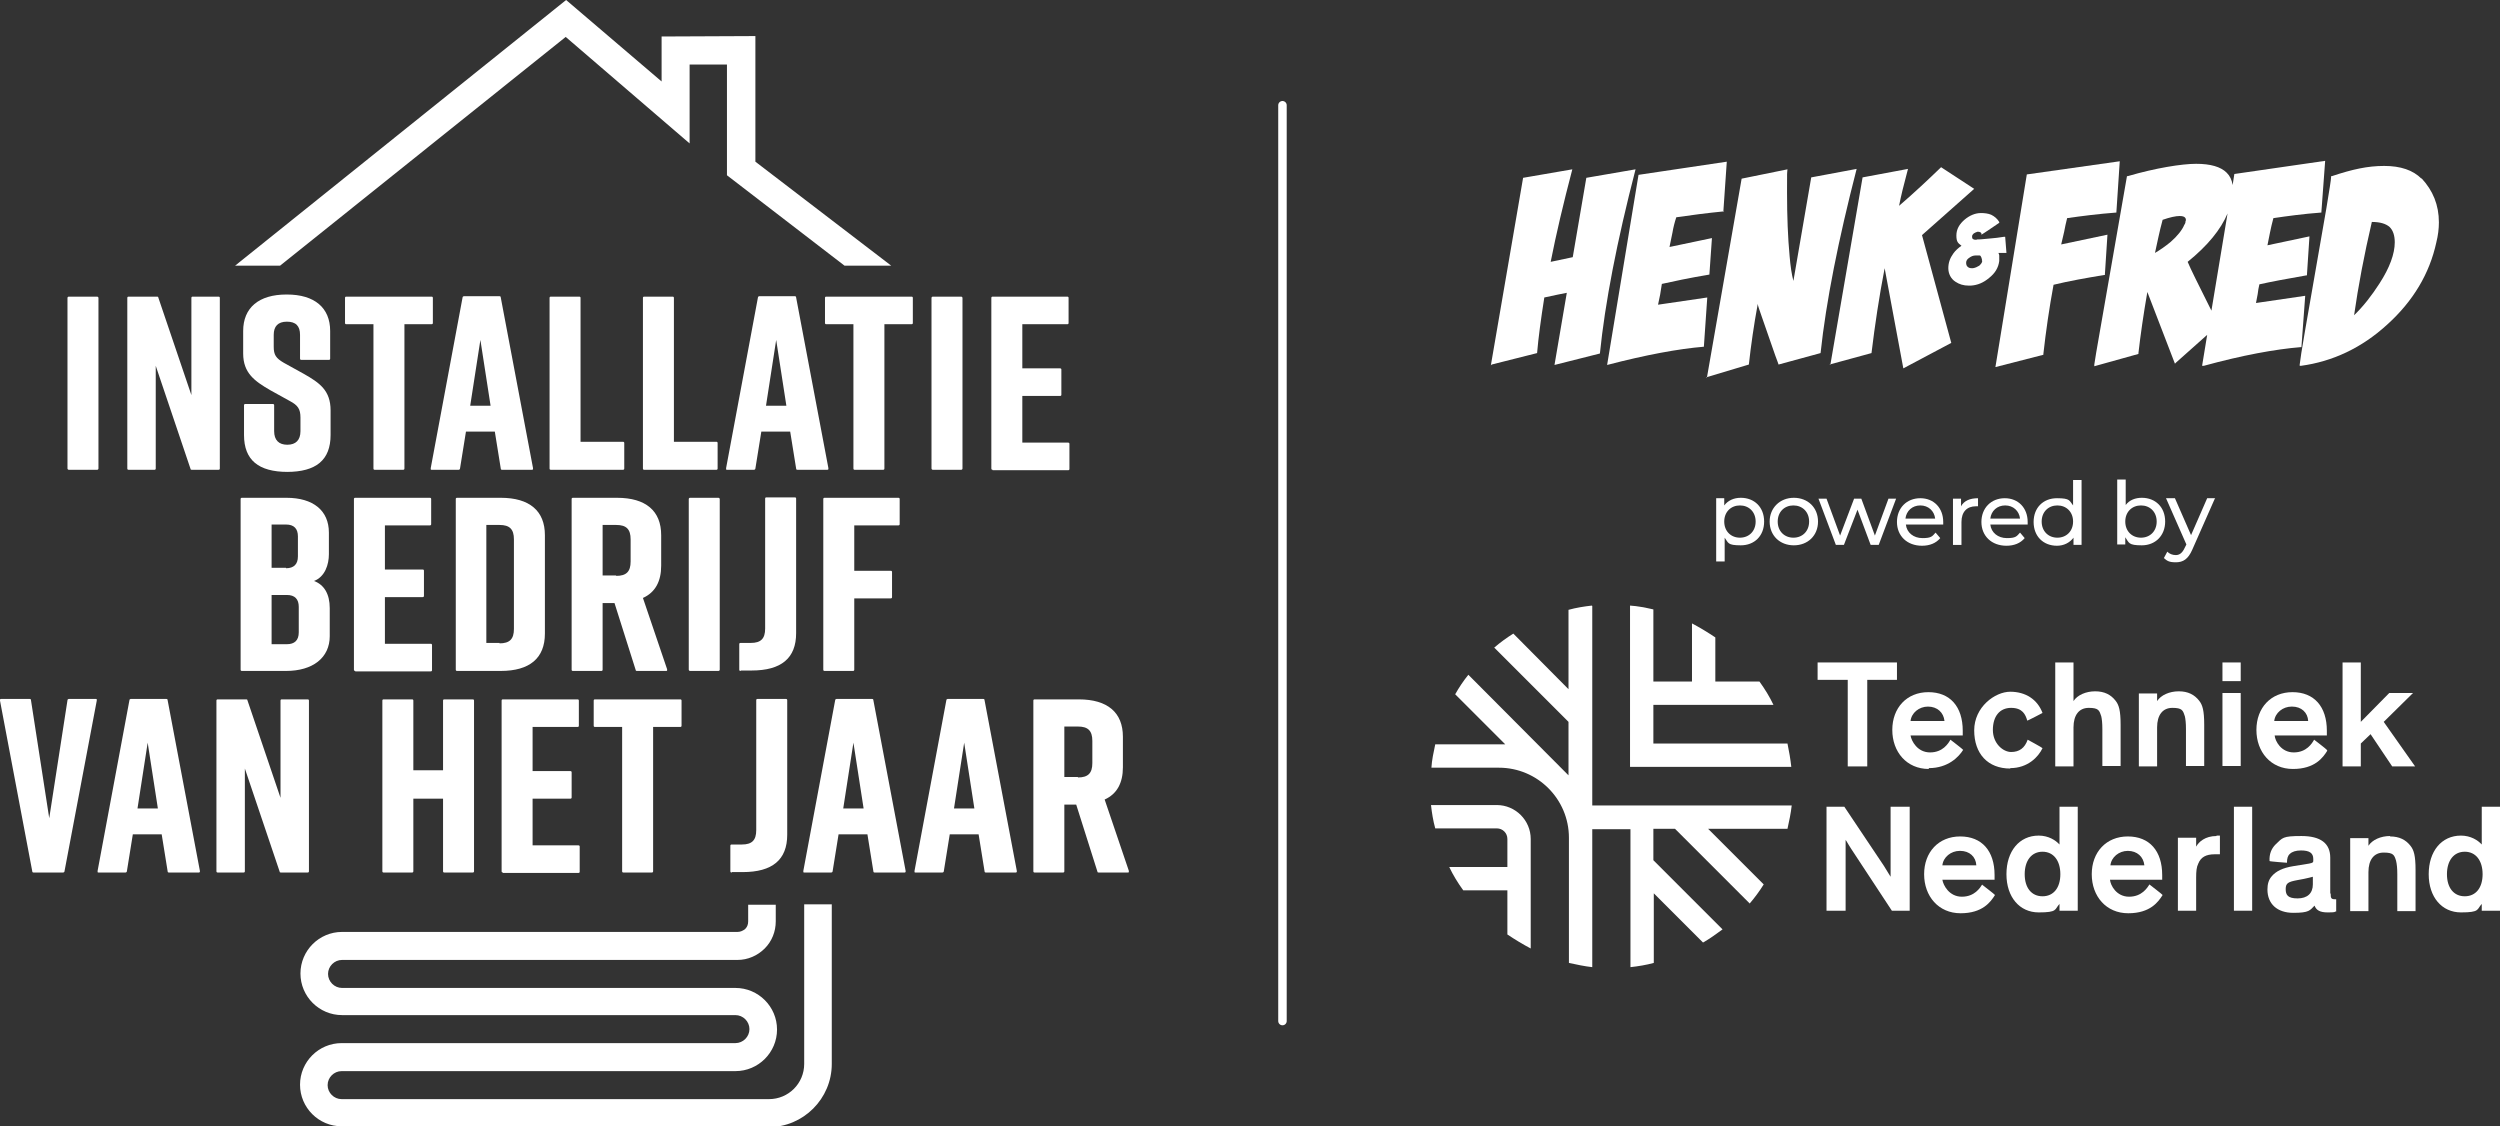 <?xml version="1.0" encoding="UTF-8"?>
<svg id="Laag_1" data-name="Laag 1" xmlns="http://www.w3.org/2000/svg" version="1.1" viewBox="0 0 589.1 265.4">
  <rect x="0" y="0" width="589.1" height="265.4" fill="#333333" stroke="none"/>
  <defs>
    <style>
      .cls-1 {
        stroke: #fff;
        stroke-linecap: round;
        stroke-miterlimit: 10;
        stroke-width: 2px;
      }

      .cls-1, .cls-2 {
        fill: #fff;
      }

      .cls-2 {
        stroke-width: 0px;
      }
    </style>
  </defs>
  <line class="cls-1" x1="302.2" y1="240.6" x2="302.2" y2="24.8"/>
  <g>
    <polygon class="cls-2" points="210 62.6 199 62.6 171.3 41.3 171.3 15.2 162.5 15.2 162.5 33.8 133.3 8.7 66 62.6 55.4 62.6 133.4 0 155.9 19.2 155.9 8.6 178 8.5 178 38.1 210 62.6"/>
    <path class="cls-2" d="M133.3,19.7"/>
    <path class="cls-2" d="M140.9,11.9"/>
    <path class="cls-2" d="M133.3,11.9"/>
    <path class="cls-2" d="M149.5,40.9"/>
    <path class="cls-2" d="M149.5,14.5"/>
    <path class="cls-2" d="M181.2,265.4h-100.7c-5.4,0-9.8-4.4-9.8-9.8s4.4-9.8,9.8-9.8h92.8c1.8,0,3.3-1.5,3.3-3.3s-1.5-3.3-3.3-3.3h-92.7c-5.4,0-9.8-4.4-9.8-9.8s4.4-9.8,9.8-9.8h93.2c.7,0,1.3-.3,1.8-.7.5-.5.7-1.1.7-1.8v-3.9s6.5,0,6.5,0v3.9c0,2.4-.9,4.7-2.6,6.4-1.7,1.7-4,2.7-6.4,2.7h-93.2c-1.8,0-3.3,1.5-3.3,3.3s1.5,3.3,3.3,3.3h92.7c5.4,0,9.8,4.4,9.8,9.8s-4.4,9.8-9.8,9.8h-92.8c-1.8,0-3.3,1.5-3.3,3.3s1.5,3.3,3.3,3.3h100.7c4.6,0,8.3-3.7,8.3-8.3v-37.6h6.5v37.6c0,8.2-6.7,14.9-14.9,14.9Z"/>
    <g>
      <rect class="cls-2" x="15.9" y="69.9" width="7.3" height="40.8" rx=".3" ry=".3"/>
      <path class="cls-2" d="M45.2,110.7c-.1,0-.3,0-.3-.2l-8.2-24.3v24.2c0,.2-.1.3-.3.3h-6.1c-.2,0-.3-.1-.3-.3v-40.2c0-.2.1-.3.3-.3h6.7c.1,0,.3,0,.3.2l7.8,23v-22.9c0-.2.1-.3.3-.3h6.1c.2,0,.3.1.3.3v40.2c0,.2-.1.3-.3.3h-6.3Z"/>
      <path class="cls-2" d="M67.8,111.2c-6.9,0-10.3-2.8-10.3-8.7v-7c0-.2.1-.3.3-.3h6.5c.2,0,.3.1.3.3v6.1c0,2.1,1.1,3.2,3.1,3.2s3.1-1.1,3.1-3.2v-3.2c0-2-.6-2.9-2.5-3.9l-4.7-2.6c-3.6-2.1-6.3-4-6.3-8.6v-5.3c0-5.5,3.7-8.6,10.2-8.6h.1c6.5,0,10.2,3.1,10.2,8.6v6.5c0,.2-.1.3-.3.3h-6.5c-.2,0-.3-.1-.3-.3v-5.6c0-2.1-1-3.1-3.1-3.1s-3.1,1.1-3.1,3.1v2.8c0,1.9.5,2.7,2.4,3.8l4.7,2.6c3.7,2.1,6.3,3.9,6.3,8.6v5.8c0,5.9-3.4,8.7-10.3,8.7h-.1Z"/>
      <path class="cls-2" d="M88.3,110.7c-.2,0-.3-.1-.3-.3v-34h-6.4c-.2,0-.3-.1-.3-.3v-5.9c0-.2.1-.3.3-.3h20.1c.2,0,.3.1.3.3v5.9c0,.2-.1.3-.3.3h-6.4v34c0,.2-.1.3-.3.3h-6.7Z"/>
      <path class="cls-2" d="M118.3,110.7c-.2,0-.3-.1-.3-.3l-1.4-8.7h-6.8l-1.4,8.7c0,.2-.2.3-.3.3h-6.4c0,0-.2,0-.2-.1,0,0,0-.2,0-.3l7.5-40.2c0-.2.2-.3.3-.3h8.4c.2,0,.3.1.3.3l7.6,40.2c0,0,0,.2,0,.3,0,0-.2.1-.2.1h-6.8ZM115.6,95.6l-2.4-15.5-2.4,15.5h4.9Z"/>
      <path class="cls-2" d="M129.8,110.7c-.2,0-.3-.1-.3-.3v-40.2c0-.2.1-.3.3-.3h6.7c.2,0,.3.1.3.3v33.9h10c.2,0,.3.1.3.3v6c0,.2-.1.3-.3.3h-16.9Z"/>
      <path class="cls-2" d="M151.8,110.7c-.2,0-.3-.1-.3-.3v-40.2c0-.2.1-.3.3-.3h6.7c.2,0,.3.1.3.3v33.9h10c.2,0,.3.1.3.3v6c0,.2-.1.3-.3.3h-16.9Z"/>
      <path class="cls-2" d="M187.9,110.7c-.2,0-.3-.1-.3-.3l-1.4-8.7h-6.8l-1.4,8.7c0,.2-.2.3-.3.3h-6.4c0,0-.2,0-.2-.1,0,0,0-.2,0-.3l7.5-40.2c0-.2.2-.3.3-.3h8.4c.2,0,.3.1.3.3l7.6,40.2c0,0,0,.2,0,.3,0,0-.2.1-.2.1h-6.8ZM185.3,95.6l-2.4-15.5-2.4,15.5h4.9Z"/>
      <path class="cls-2" d="M201.4,110.7c-.2,0-.3-.1-.3-.3v-34h-6.4c-.2,0-.3-.1-.3-.3v-5.9c0-.2.1-.3.3-.3h20.1c.2,0,.3.1.3.3v5.9c0,.2-.1.3-.3.3h-6.4v34c0,.2-.1.3-.3.3h-6.7Z"/>
      <rect class="cls-2" x="219.5" y="69.9" width="7.3" height="40.8" rx=".3" ry=".3"/>
      <path class="cls-2" d="M233.9,110.7c-.2,0-.3-.1-.3-.3v-40.2c0-.2.1-.3.3-.3h17.6c.2,0,.3.1.3.3v5.9c0,.2-.1.3-.3.3h-10.6v10.4h8.9c.2,0,.3.1.3.3v5.9c0,.2-.1.3-.3.3h-8.9v11h10.8c.2,0,.3.1.3.3v5.9c0,.2-.1.3-.3.3h-17.8Z"/>
      <path class="cls-2" d="M57,158.1c-.2,0-.3-.1-.3-.3v-40.2c0-.2.1-.3.3-.3h10.5c6.3,0,10,3,10,8.2v5.1c0,2.4-.9,5.3-3.5,6.3,2.4.9,3.7,3.1,3.7,6.4v6.6c0,5.1-4,8.2-10.3,8.2h-10.4ZM67.6,151.8c1.8,0,2.8-.9,2.8-2.8v-6c0-1.8-.9-2.8-2.8-2.8h-3.6v11.6h3.6ZM67.4,133.9c1.8,0,2.8-.9,2.8-2.8v-4.7c0-1.8-.9-2.8-2.8-2.8h-3.4v10.2h3.4Z"/>
      <path class="cls-2" d="M83.7,158.1c-.2,0-.3-.1-.3-.3v-40.2c0-.2.1-.3.3-.3h17.6c.2,0,.3.1.3.3v5.9c0,.2-.1.3-.3.3h-10.6v10.4h8.9c.2,0,.3.1.3.3v5.9c0,.2-.1.3-.3.3h-8.9v11h10.8c.2,0,.3.1.3.3v5.9c0,.2-.1.3-.3.3h-17.8Z"/>
      <path class="cls-2" d="M107.7,158.1c-.2,0-.3-.1-.3-.3v-40.2c0-.2.1-.3.3-.3h10.3c6.8,0,10.4,3.1,10.4,8.8v23.2c0,5.8-3.6,8.8-10.4,8.8h-10.3ZM117.7,151.6c2.4,0,3.4-1,3.4-3.4v-21.1c0-2.4-1-3.4-3.4-3.4h-3.1v27.8h3.1Z"/>
      <path class="cls-2" d="M150.1,158.1c-.1,0-.3,0-.3-.2l-5-15.8h-2.8v15.7c0,.2-.1.3-.3.3h-6.7c-.2,0-.3-.1-.3-.3v-40.2c0-.2.1-.3.3-.3h10.4c6.8,0,10.4,3.1,10.4,8.8v7.2c0,3.7-1.4,6.3-4.3,7.6l5.7,16.8c0,0,0,.2,0,.3s-.2.1-.3.1h-6.8ZM145.2,135.7c2.4,0,3.4-1,3.4-3.4v-5.2c0-2.4-1-3.4-3.4-3.4h-3.2v11.9h3.2Z"/>
      <rect class="cls-2" x="162.3" y="117.3" width="7.3" height="40.8" rx=".3" ry=".3"/>
      <path class="cls-2" d="M174.5,158.1c-.2,0-.3-.1-.3-.3v-6c0-.2.1-.3.3-.3h2.4c2.4,0,3.4-1,3.4-3.4v-30.6c0-.2.1-.3.3-.3h6.7c.2,0,.3.1.3.3v31.7c0,5.9-3.5,8.8-10.5,8.8h-2.5Z"/>
      <path class="cls-2" d="M194.3,158.1c-.2,0-.3-.1-.3-.3v-40.2c0-.2.1-.3.3-.3h17.4c.2,0,.3.1.3.3v5.9c0,.2-.1.3-.3.3h-10.4v10.7h8.6c.2,0,.3.1.3.3v5.9c0,.2-.1.3-.3.3h-8.6v16.8c0,.2-.1.3-.3.3h-6.7Z"/>
      <path class="cls-2" d="M7.9,205.6c-.2,0-.3-.1-.3-.3L0,165.1c0,0,0-.2,0-.3,0,0,.2-.1.2-.1h6.8c.2,0,.3.1.3.3l4.3,27.8,4.3-27.8c0-.2.2-.3.3-.3h6.4c0,0,.2,0,.2.1,0,0,0,.2,0,.3l-7.6,40.2c0,.2-.2.3-.3.3h-7.4Z"/>
      <path class="cls-2" d="M39.8,205.6c-.2,0-.3-.1-.3-.3l-1.4-8.7h-6.8l-1.4,8.7c0,.2-.2.3-.3.3h-6.4c0,0-.2,0-.2-.1,0,0,0-.2,0-.3l7.5-40.2c0-.2.2-.3.3-.3h8.4c.2,0,.3.1.3.3l7.6,40.2c0,0,0,.2,0,.3,0,0-.2.1-.2.1h-6.8ZM37.2,190.5l-2.4-15.5-2.4,15.5h4.9Z"/>
      <path class="cls-2" d="M66.2,205.6c-.1,0-.3,0-.3-.2l-8.2-24.3v24.2c0,.2-.1.3-.3.3h-6.1c-.2,0-.3-.1-.3-.3v-40.2c0-.2.1-.3.3-.3h6.7c.1,0,.3,0,.3.2l7.8,23v-22.9c0-.2.1-.3.3-.3h6.1c.2,0,.3.1.3.3v40.2c0,.2-.1.3-.3.3h-6.3Z"/>
      <path class="cls-2" d="M104.7,205.6c-.2,0-.3-.1-.3-.3v-17.1h-7v17.1c0,.2-.1.3-.3.3h-6.7c-.2,0-.3-.1-.3-.3v-40.2c0-.2.1-.3.3-.3h6.7c.2,0,.3.1.3.3v16.4h7v-16.4c0-.2.1-.3.3-.3h6.7c.2,0,.3.1.3.3v40.2c0,.2-.1.3-.3.3h-6.7Z"/>
      <path class="cls-2" d="M118.5,205.6c-.2,0-.3-.1-.3-.3v-40.2c0-.2.1-.3.3-.3h17.6c.2,0,.3.1.3.3v5.9c0,.2-.1.3-.3.3h-10.6v10.4h8.9c.2,0,.3.1.3.3v5.9c0,.2-.1.3-.3.3h-8.9v11h10.8c.2,0,.3.1.3.3v5.9c0,.2-.1.3-.3.3h-17.8Z"/>
      <path class="cls-2" d="M146.9,205.6c-.2,0-.3-.1-.3-.3v-34h-6.4c-.2,0-.3-.1-.3-.3v-5.9c0-.2.1-.3.3-.3h20.1c.2,0,.3.1.3.3v5.9c0,.2-.1.3-.3.3h-6.4v34c0,.2-.1.3-.3.3h-6.7Z"/>
      <path class="cls-2" d="M172.4,205.6c-.2,0-.3-.1-.3-.3v-6c0-.2.1-.3.3-.3h2.4c2.4,0,3.4-1,3.4-3.4v-30.6c0-.2.1-.3.3-.3h6.7c.2,0,.3.1.3.3v31.7c0,5.9-3.5,8.8-10.5,8.8h-2.5Z"/>
      <path class="cls-2" d="M206.1,205.6c-.2,0-.3-.1-.3-.3l-1.4-8.7h-6.8l-1.4,8.7c0,.2-.2.3-.3.3h-6.4c0,0-.2,0-.2-.1,0,0,0-.2,0-.3l7.5-40.2c0-.2.2-.3.3-.3h8.4c.2,0,.3.1.3.3l7.6,40.2c0,0,0,.2,0,.3,0,0-.2.1-.2.1h-6.8ZM203.5,190.5l-2.4-15.5-2.4,15.5h4.9Z"/>
      <path class="cls-2" d="M232.3,205.6c-.2,0-.3-.1-.3-.3l-1.4-8.7h-6.8l-1.4,8.7c0,.2-.2.3-.3.3h-6.4c0,0-.2,0-.2-.1,0,0,0-.2,0-.3l7.5-40.2c0-.2.2-.3.3-.3h8.4c.2,0,.3.1.3.3l7.6,40.2c0,0,0,.2,0,.3,0,0-.2.1-.2.1h-6.8ZM229.6,190.5l-2.4-15.5-2.4,15.5h4.9Z"/>
      <path class="cls-2" d="M258.9,205.6c-.1,0-.3,0-.3-.2l-5-15.8h-2.8v15.7c0,.2-.1.3-.3.3h-6.7c-.2,0-.3-.1-.3-.3v-40.2c0-.2.1-.3.3-.3h10.4c6.8,0,10.4,3.1,10.4,8.8v7.2c0,3.7-1.4,6.3-4.3,7.6l5.7,16.8c0,0,0,.2,0,.3s-.2.1-.3.1h-6.8ZM254,183.2c2.4,0,3.4-1,3.4-3.4v-5.2c0-2.4-1-3.4-3.4-3.4h-3.2v11.9h3.2Z"/>
    </g>
  </g>
  <g>
    <g>
      <path class="cls-2" d="M472.8,59.6l-.3-3.8h-.3c-1.1.2-2.2.3-3.3.4l-2.2.2c-.6,0-.9,0-1,.1-.3,0-.6,0-.8-.2-.1,0-.2-.2-.2-.6,0-.3.2-.5.4-.7.3-.2.6-.3.9-.4.6,0,.8.2.9.4v.3c.1,0,4.2-2.8,4.2-2.8v-.2c-.5-.8-1.1-1.3-1.9-1.7-.7-.3-1.6-.4-2.4-.4-1.4,0-2.7.6-3.8,1.5-1.3,1.1-2,2.3-2,3.8s.4,1.8,1.2,2.4c-.7.5-1.4,1.1-1.9,1.8-.8,1.1-1.2,2.2-1.2,3.5s.6,2.5,1.7,3.2c.9.6,1.9.9,3.1.9s.3,0,.5,0c1.6-.1,3-.7,4.3-1.8,1.4-1.1,2.2-2.4,2.4-4,0-.5,0-.9,0-1.3,0-.2-.1-.4-.2-.6.9,0,1.4,0,1.6,0h.3ZM467.1,61.4c0,.5-.3.8-.7,1.2-.5.3-.9.5-1.5.6-.5,0-.9,0-1.2-.3-.3-.2-.4-.6-.4-1,0-.5.3-.9.8-1.2.4-.3.9-.5,1.4-.5h1c.2,0,.3.3.4.5.1.3.2.6.1.8Z"/>
      <g>
        <path class="cls-2" d="M496,64.6l.6-9.3-10.9,2.3.7-3c.2-1,.4-2.1.7-3.2,3.5-.5,7.4-1,11.4-1.3h.2s.8-12.1.8-12.1l-21.9,3.1-7.4,45.4,11.3-2.9v-.2c.6-5.4,1.4-10.9,2.4-16.3,3.7-.9,7.7-1.6,11.9-2.3h.2Z"/>
        <path class="cls-2" d="M542.3,81.9l.9-12.2-11.6,1.7.4-2.1c.1-.8.2-1.5.4-2.3,2.7-.6,6.4-1.3,11-2.1h.2s.6-9.2.6-9.2l-9.9,2.1.6-3c.2-1.1.5-2.2.8-3.4,3.4-.5,7.1-1,11.1-1.3h.2s.9-12.2.9-12.2l-21.4,3.1-.4,2.6c-.2-1.2-.6-2.1-1.4-2.9-1.4-1.4-3.8-2.1-7.2-2.1s-9.6,1-16.1,2.9h-.2s-6.3,36.1-6.3,36.1c-.8,4.6-1.3,7.4-1.4,8.3v.4s10.4-2.9,10.4-2.9v-.2c.5-4.4,1.2-9.2,2.1-14.4l6.5,16.9.3-.3c2.9-2.6,5.3-4.7,7.3-6.5l-1.2,7.3h.4c9.1-2.5,16.8-3.9,22.8-4.4h.2ZM515,52c0,.3,0,.6-.3,1-.5,1.2-1.6,2.6-3.2,4-1.2,1-2.5,1.9-3.7,2.6l.8-3.7c.3-1.3.6-2.7,1-4.1,1.7-.6,3.1-.9,4-.9,1.4,0,1.5.6,1.5,1.1ZM521.1,73.2c-3.1-6.2-5-10-5.6-11.5,4.7-3.8,7.8-7.6,9.4-11.4l-3.8,22.9Z"/>
        <path class="cls-2" d="M570.6,42.1c-2-2-4.9-3-8.8-3s-7.5.8-12.3,2.4h-.2c0,0,0,.2,0,.2,0,.6-.4,3-1.1,7.3l-5,28.7c-.8,4.5-1.2,7.3-1.3,8.2v.3s.3,0,.3,0c7.4-1,14.3-4.2,20.3-9.7,6.1-5.5,10-12,11.6-19.4.4-1.6.6-3.2.6-4.7,0-4.1-1.4-7.5-4.1-10.4ZM554.7,74.4c1-7,2.4-14.4,4.2-22.1,1.9,0,3.3.4,4.2,1.2.8.8,1.2,2,1.2,3.6,0,2.7-1.2,6-3.6,9.7-1.8,2.8-3.8,5.4-6.1,7.6Z"/>
      </g>
      <path class="cls-2" d="M431.1,85.9l9.9-2.7c.8-6.6,1.8-13.3,3.1-20l4.4,23.6,11.3-6-6.9-25.4,12.3-10.9-7.8-5.1c-3,2.9-6.3,6-9.9,9.1.4-2.1,1.1-5,2.1-8.7l-10.7,2-7.6,44.2ZM402.1,88.9l10-3c.5-4.6,1.2-9.4,2.1-14.3,0,.4.4,1.4.9,2.9l3.2,9.2c.5,1.4.8,2.1.8,2.2l9.9-2.7c1.3-12.2,4.2-26.7,8.5-43.4l-10.7,2-4.2,24.4c-.4-1.5-.7-3.5-.9-5.9-.4-4.3-.6-9.3-.6-14.9s0-4.2.1-5.5l-10.8,2.2-8.2,47ZM406.1,49.7l.8-11.6-20.8,3.1-7.4,44.8c9.2-2.4,16.8-3.8,22.8-4.3l.8-11.6-11.6,1.7.5-2.4c.1-.8.3-1.7.4-2.5,2.7-.6,6.4-1.4,11.2-2.2l.6-8.6-10,2.1.7-3.4c.2-1.2.5-2.4.9-3.6,3.4-.5,7.2-1,11.3-1.4M351.5,85.9l10.7-2.7c.3-3.6.9-8,1.7-13.1,2.4-.5,4.1-.9,5.3-1.1l-2.9,17,10.7-2.7c1.2-11.9,4-26.4,8.4-43.4l-11.6,2-3.2,18.7-5.2,1.1c1.3-6.6,3-13.8,5.1-21.8l-11.6,2-7.6,44.2Z"/>
    </g>
    <g>
      <path class="cls-2" d="M415.7,122.9c0,3.4-2.3,5.6-5.5,5.6s-2.9-.6-3.8-1.8v5.6h-2v-14.9h1.9v1.7c.9-1.2,2.3-1.8,3.9-1.8,3.2,0,5.5,2.2,5.5,5.6ZM413.7,122.9c0-2.3-1.6-3.8-3.7-3.8s-3.7,1.5-3.7,3.8,1.6,3.8,3.7,3.8,3.7-1.5,3.7-3.8Z"/>
      <path class="cls-2" d="M417,122.9c0-3.2,2.4-5.6,5.7-5.6s5.7,2.3,5.7,5.6-2.4,5.6-5.7,5.6-5.7-2.3-5.7-5.6ZM426.3,122.9c0-2.3-1.6-3.8-3.7-3.8s-3.7,1.5-3.7,3.8,1.6,3.8,3.7,3.8,3.7-1.5,3.7-3.8Z"/>
      <path class="cls-2" d="M446.8,117.5l-4.1,10.9h-1.9l-3.1-8.3-3.2,8.3h-1.9l-4.1-10.9h1.9l3.2,8.7,3.3-8.7h1.7l3.2,8.7,3.2-8.7h1.8Z"/>
      <path class="cls-2" d="M457.9,123.6h-8.8c.2,1.9,1.8,3.2,3.9,3.2s2.3-.4,3.1-1.3l1.1,1.3c-1,1.2-2.5,1.8-4.3,1.8-3.5,0-5.9-2.3-5.9-5.6s2.3-5.6,5.5-5.6,5.4,2.3,5.4,5.6,0,.4,0,.6ZM449,122.2h7c-.2-1.8-1.6-3.1-3.5-3.1s-3.3,1.3-3.5,3.1Z"/>
      <path class="cls-2" d="M466.1,117.4v1.9c-.2,0-.3,0-.5,0-2.1,0-3.4,1.3-3.4,3.7v5.4h-2v-10.9h1.9v1.8c.7-1.3,2.1-1.9,4-1.9Z"/>
      <path class="cls-2" d="M477.8,123.6h-8.8c.2,1.9,1.8,3.2,3.9,3.2s2.3-.4,3.1-1.3l1.1,1.3c-1,1.2-2.5,1.8-4.3,1.8-3.5,0-5.9-2.3-5.9-5.6s2.3-5.6,5.5-5.6,5.4,2.3,5.4,5.6,0,.4,0,.6ZM469,122.2h7c-.2-1.8-1.6-3.1-3.5-3.1s-3.3,1.3-3.5,3.1Z"/>
      <path class="cls-2" d="M490.5,113.1v15.3h-1.9v-1.7c-.9,1.2-2.3,1.9-3.9,1.9-3.2,0-5.5-2.2-5.5-5.6s2.3-5.6,5.5-5.6,2.9.6,3.8,1.7v-6h2ZM488.5,122.9c0-2.3-1.6-3.8-3.7-3.8s-3.7,1.5-3.7,3.8,1.6,3.8,3.7,3.8,3.7-1.5,3.7-3.8Z"/>
      <path class="cls-2" d="M510.2,122.9c0,3.3-2.3,5.6-5.5,5.6s-3-.6-3.9-1.9v1.7h-1.9v-15.3h2v6c.9-1.2,2.3-1.7,3.8-1.7,3.2,0,5.5,2.2,5.5,5.6ZM508.2,122.9c0-2.3-1.6-3.8-3.7-3.8s-3.7,1.5-3.7,3.8,1.6,3.8,3.7,3.8,3.7-1.5,3.7-3.8Z"/>
      <path class="cls-2" d="M521.9,117.5l-5.3,12c-1,2.3-2.2,3-3.9,3s-2.1-.4-2.8-1l.8-1.5c.5.5,1.2.8,2,.8s1.5-.4,2.1-1.7l.4-.8-4.8-10.9h2.1l3.8,8.7,3.8-8.7h1.9Z"/>
    </g>
    <g>
      <path class="cls-2" d="M389.6,175.2v-9.1h28.3c-.9-1.9-2-3.7-3.3-5.5h-10.4v-10.4c-1.8-1.2-3.6-2.3-5.5-3.3v13.7h-9.1v-17c-1.8-.4-3.7-.8-5.5-.9v38h38c-.2-1.8-.5-3.6-.9-5.5h-31.6Z"/>
      <path class="cls-2" d="M375.1,142.7c-1.8.2-3.7.5-5.5,1v18.7h0c0,0-13-13.1-13-13.1-1.6,1-3.1,2.1-4.5,3.3l17.5,17.5h0c0,0,0,12.6,0,12.6h0c0,0-23.6-23.7-23.6-23.7-1.2,1.5-2.2,3-3.1,4.6l11.8,11.8h-.1c-.5,0-1,0-1.4,0h-15c-.4,1.9-.8,3.7-.9,5.5h15.9c9.1,0,16.5,7.4,16.5,16.5v29.5s0,0,0,0c1.8.4,3.7.8,5.5,1,0,0,0,0,0,0v-32.5h9v32.5c1.8-.2,3.7-.5,5.5-1v-16.4h0c0,0,11.6,11.6,11.6,11.6,1.6-.9,3.1-2,4.6-3.1l-16.3-16.3v-7.4h5.1l17.6,17.6c1.2-1.4,2.3-2.9,3.3-4.5l-13.1-13.1h18.7c.4-1.8.8-3.7,1-5.5h-47v-47Z"/>
      <path class="cls-2" d="M352.6,189.7h-15.4c.2,1.8.5,3.7,1,5.5h14.5c1.4,0,2.5,1.1,2.5,2.5v6.6h-13.7c.9,1.9,2,3.7,3.3,5.5h10.4v10.4c1.8,1.2,3.6,2.3,5.5,3.3v-25.8c0-4.4-3.6-8-8-8Z"/>
      <polygon class="cls-2" points="435.4 180.6 440 180.6 440 160.2 447 160.2 447 156.1 428.3 156.1 428.3 160.2 435.4 160.2 435.4 180.6"/>
      <path class="cls-2" d="M454.5,181c4.6,0,7.1-2.7,8.1-4.3h0c0-.1-3-2.4-3-2.4h0c-.5.9-1.8,3-4.8,3s-4.4-2.7-4.6-4h12.3c0-.3,0-.5,0-.6,0-.2,0-.4,0-.5,0-5.7-3-9.1-8.1-9.1s-8.5,3.7-8.5,8.9,3.4,9.2,8.6,9.2ZM454.3,166.5c2.2,0,3.7,1.4,3.9,3.4h-8c.2-1.9,2-3.4,4.1-3.4Z"/>
      <path class="cls-2" d="M473.7,181c4.1,0,6.6-2.6,7.6-4.7h0c0-.1-3.5-2-3.5-2h0c-.7,2-2,2.9-3.9,2.9s-4.3-2-4.3-5.2,1.6-5.2,4.3-5.2,3.4,1.6,3.8,3h0c0,.1,3.6-1.8,3.6-1.8h0c-1.2-3.2-4-5-7.6-5s-8.5,3.6-8.5,9.1,3.2,9,8.5,9Z"/>
      <path class="cls-2" d="M495.1,168.6c.2.8.3,1.8.3,3.2v8.7h4.3v-9.7c0-3.4-.4-4.7-1.2-5.7-1.1-1.4-2.6-2.2-4.8-2.2s-4.2.9-5.1,2.3v-9.1h-4.3v24.5h4.3v-9.2c0-2.9,1.3-4.6,3.6-4.6s2.5.6,2.9,1.9Z"/>
      <path class="cls-2" d="M514.8,168.6c.2.8.3,1.8.3,3.2v8.7h4.3v-9.7c0-3.4-.4-4.7-1.2-5.7-1.1-1.4-2.6-2.2-4.8-2.2s-4.2.9-5.1,2.3v-1.8h-4.3v17.2h4.3v-9.2c0-2.9,1.3-4.6,3.6-4.6s2.5.6,2.9,1.9Z"/>
      <rect class="cls-2" x="523.7" y="156.1" width="4.3" height="4.4"/>
      <rect class="cls-2" x="523.7" y="163.3" width="4.3" height="17.2"/>
      <path class="cls-2" d="M548.3,176.7h0c0-.1-3-2.4-3-2.4h0c-.5.9-1.8,3-4.8,3s-4.4-2.7-4.5-4h12.3c0-.3,0-.5,0-.6,0-.2,0-.4,0-.5,0-5.7-3-9.1-8.1-9.1s-8.5,3.7-8.5,8.9,3.4,9.2,8.6,9.2,7.1-2.7,8.1-4.3ZM540.1,166.5c2.2,0,3.7,1.4,3.8,3.4h-8c.2-1.9,2-3.4,4.1-3.4Z"/>
      <polygon class="cls-2" points="556.3 175.2 558.6 173 563.7 180.6 569.1 180.6 561.7 170.1 568.6 163.3 563 163.3 556.3 170.1 556.3 156.1 552 156.1 552 180.6 556.3 180.6 556.3 175.2"/>
      <path class="cls-2" d="M445.5,198.4c0,2.3,0,5.1,0,6.9,0,.5,0,1,0,1.3-.4-.7-1.2-1.9-1.6-2.6l-9.3-13.9h-4.2v24.5h4.5v-8.2c0-3.7,0-7,0-8.5,0,0,.1.2.2.3.3.5.7,1.2,1.1,1.8l9.6,14.6h4.2v-24.5h-4.5v8.3Z"/>
      <path class="cls-2" d="M467.1,208.4c-.5.8-1.8,2.9-4.8,2.9s-4.4-2.7-4.6-4h12.3c0-.3,0-.5,0-.6,0-.2,0-.4,0-.5,0-5.7-3-9.1-8.1-9.1s-8.5,3.7-8.5,8.9,3.4,9.2,8.6,9.2,7.1-2.7,8.1-4.3h0c0-.1-3-2.4-3-2.4h0ZM461.9,200.5c2.2,0,3.7,1.4,3.8,3.4h-8c.2-1.9,2-3.4,4.1-3.4Z"/>
      <path class="cls-2" d="M485.3,199c-.9-1-2.6-2.1-4.9-2.1-4.6,0-7.6,3.7-7.6,9.1s3.1,9,7.6,9,3.7-.7,4.9-2v1.6h4.3v-24.5h-4.3v8.9ZM481.3,211.2c-2.6,0-4.2-2-4.2-5.2s1.6-5.3,4.2-5.3,4.2,2.1,4.2,5.3-1.6,5.2-4.2,5.2Z"/>
      <path class="cls-2" d="M506.5,208.4c-.5.8-1.8,2.9-4.8,2.9s-4.4-2.7-4.5-4h12.3c0-.3,0-.5,0-.6,0-.2,0-.4,0-.5,0-5.7-3-9.1-8.1-9.1s-8.5,3.7-8.5,8.9,3.4,9.2,8.6,9.2,7.1-2.7,8.1-4.3h0c0-.1-3-2.4-3-2.4h0ZM501.4,200.5c2.2,0,3.7,1.4,3.9,3.4h-8c.2-1.9,2-3.4,4.1-3.4Z"/>
      <path class="cls-2" d="M522.3,197c-2.7,0-4.2,1.4-4.8,2.5v-2.1h-4.3v17.2h4.3v-7.8c0-1.5.1-2.5.5-3.3.6-1.5,1.8-2.2,3.9-2.2s.7,0,1.1,0h.1s0-4.4,0-4.4h-.1c-.4,0-.4,0-.7,0Z"/>
      <rect class="cls-2" x="526.4" y="190.1" width="4.3" height="24.5"/>
      <path class="cls-2" d="M549.1,210.5v-8.4c0-3.4-2.3-5.1-6.8-5.1s-4.4.4-6.1,2c-1,1-1.5,2.3-1.4,3.9h0c0,.1,4.1.4,4.1.4h0c0-1,.2-1.7.7-2.1.5-.5,1.4-.8,2.6-.8,2,0,2.9.6,2.9,2v.3c0,.5,0,.6-1,.8l-3.7.6c-2.5.4-4.1,1.2-5.1,2.4-.7.8-1,1.8-1,3.1,0,3.4,2.3,5.5,6.1,5.5s3.9-.6,5-1.7c.4,1.1,1.3,1.6,3.1,1.6s1.6-.1,1.8-.2h.2v-2.9h-.3c-.9,0-1-.3-1-1.3ZM545,208.4c0,2.1-1.3,3.3-3.6,3.3s-2.8-.8-2.8-2.2.6-1.7,2.7-2.1l1.6-.3c1.1-.2,1.6-.4,2.1-.5v1.9Z"/>
      <path class="cls-2" d="M563.2,197c-2.2,0-4.2.9-5.1,2.3v-1.8h-4.3v17.2h4.3v-9.2c0-2.9,1.3-4.6,3.6-4.6s2.5.6,2.9,1.9c.2.8.3,1.8.3,3.2v8.7h4.3v-9.7c0-3.4-.4-4.7-1.2-5.7-1.1-1.4-2.6-2.2-4.8-2.2Z"/>
      <path class="cls-2" d="M584.8,190.1v8.9c-.9-1-2.6-2.1-4.9-2.1-4.6,0-7.6,3.7-7.6,9.1s3.1,9,7.6,9,3.7-.7,4.9-2v1.6h4.3v-24.5h-4.3ZM580.8,211.2c-2.6,0-4.2-2-4.2-5.2s1.6-5.3,4.2-5.3,4.2,2.1,4.2,5.3-1.6,5.2-4.2,5.2Z"/>
    </g>
  </g>
</svg>